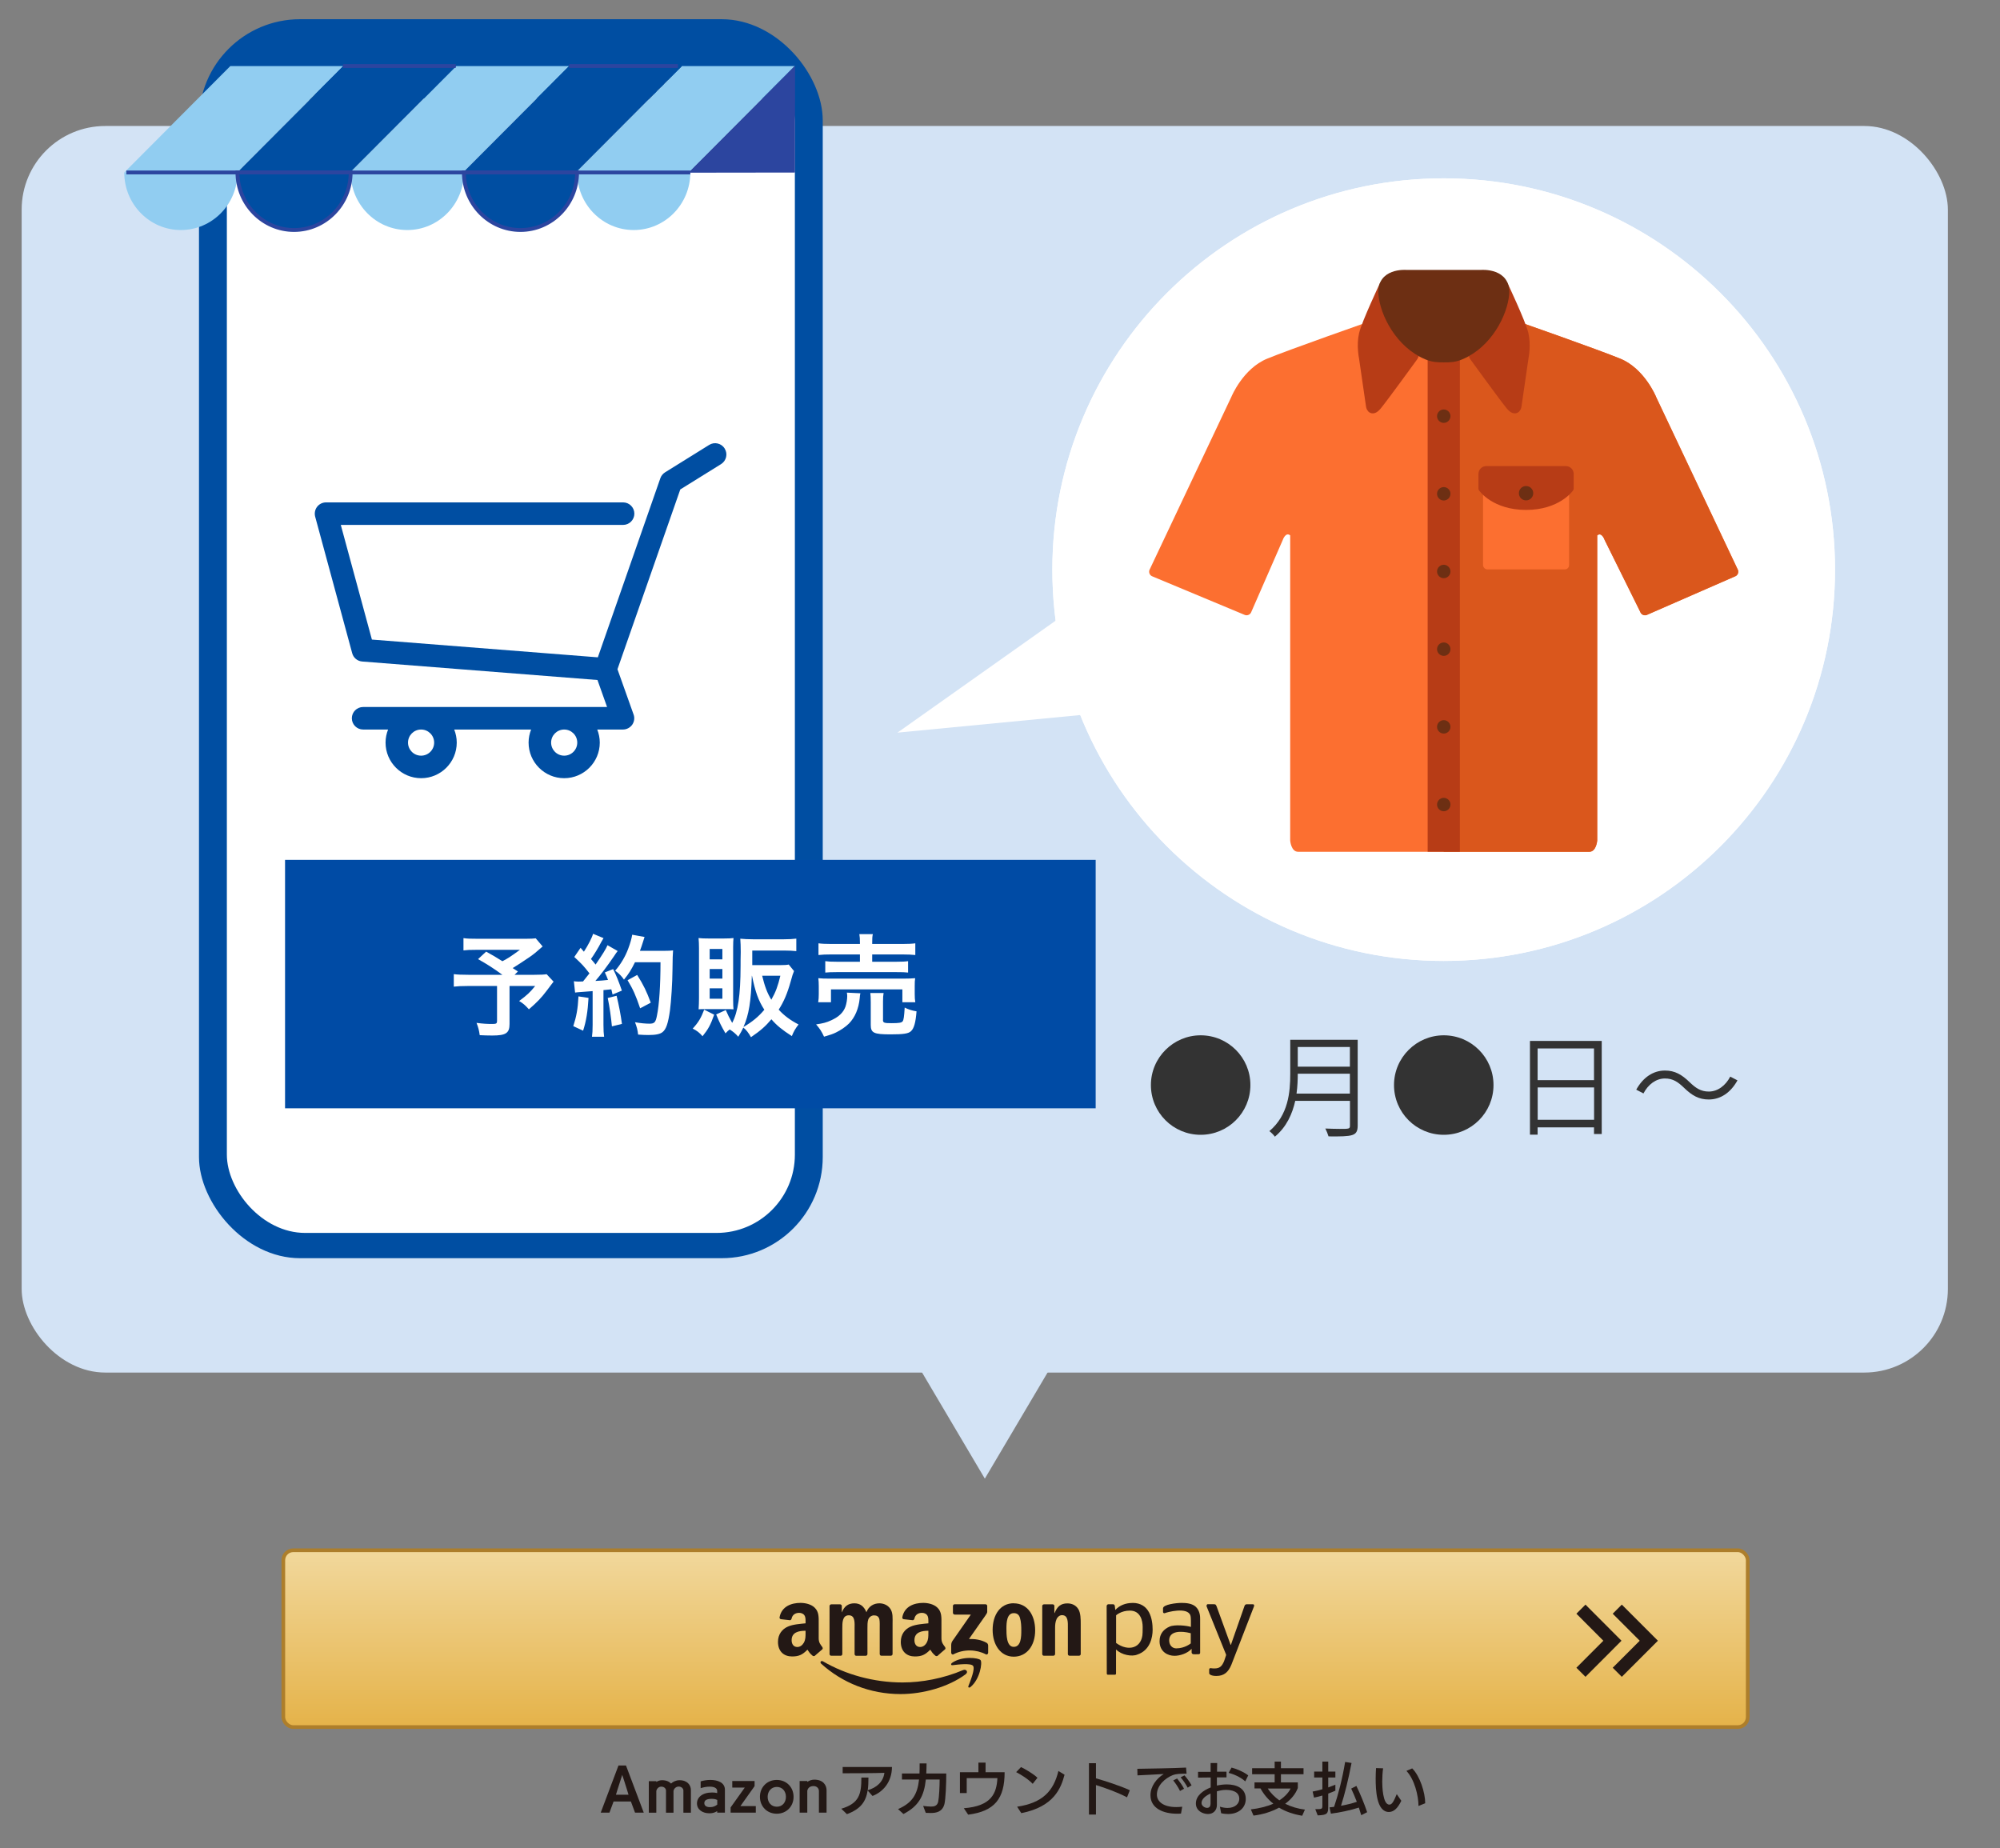 <?xml version="1.0" encoding="UTF-8"?>
<svg id="b" data-name="design" xmlns="http://www.w3.org/2000/svg" width="277" height="256" xmlns:xlink="http://www.w3.org/1999/xlink" viewBox="0 0 277 256">
  <rect x="0" y="0" width="277" height="256" fill="#808080" stroke="none"/>
  <defs>
    <style>
      .d {
        fill: #d3e3f5;
      }

      .e {
        fill: #da571c;
      }

      .f {
        fill: url(#c);
        stroke: #ad7e2b;
        stroke-width: .51px;
      }

      .f, .g, .h, .i {
        stroke-miterlimit: 10;
      }

      .j {
        stroke-width: 1.24px;
      }

      .j, .k {
        stroke: #b73c16;
        stroke-linecap: round;
        stroke-linejoin: round;
      }

      .j, .k, .l {
        fill: #b73c16;
      }

      .k {
        stroke-width: .99px;
      }

      .g {
        stroke-width: .41px;
      }

      .g, .h {
        stroke: #6d2f13;
      }

      .g, .h, .m {
        fill: #6d2f13;
      }

      .n, .o {
        fill: #231815;
      }

      .h {
        stroke-width: .82px;
      }

      .p {
        fill: #fff;
      }

      .q {
        fill: #91cdf1;
      }

      .r {
        fill: #004ea2;
      }

      .i {
        fill: none;
        stroke: #231815;
        stroke-width: 1.78px;
      }

      .o {
        fill-rule: evenodd;
      }

      .s {
        fill: #004ba5;
      }

      .t {
        fill: #2c459f;
      }

      .u {
        fill: #8c8c8c;
      }

      .v {
        fill: #333;
      }

      .w {
        fill: #fc6f30;
      }
    </style>
    <linearGradient id="c" data-name="名称未設定グラデーション 52" x1="140.65" y1="215.35" x2="140.65" y2="239" gradientUnits="userSpaceOnUse">
      <stop offset="0" stop-color="#f1d79a"/>
      <stop offset="1" stop-color="#e5b34a"/>
    </linearGradient>
  </defs>
  <polygon class="d" points="136.4 204.79 136.4 204.79 110.3 160.67 162.49 160.67 136.4 204.79"/>
  <rect class="d" x="3" y="17.45" width="266.78" height="172.65" rx="11.58" ry="11.58"/>
  <g>
    <path class="p" d="M254.15,78.9c0,29.93-24.26,54.19-54.2,54.19s-54.2-24.26-54.2-54.19,24.26-54.2,54.2-54.2,54.2,24.26,54.2,54.2Z"/>
    <path class="p" d="M254.15,78.9c0,29.93-24.26,54.19-54.2,54.19s-54.2-24.26-54.2-54.19,24.26-54.2,54.2-54.2,54.2,24.26,54.2,54.2Z"/>
  </g>
  <g>
    <g>
      <rect class="f" x="39.24" y="214.71" width="202.82" height="24.49" rx="1.38" ry="1.38"/>
      <polyline class="i" points="223.99 222.87 228.36 227.24 223.99 231.61"/>
      <polyline class="i" points="218.96 222.87 223.32 227.24 218.96 231.61"/>
      <g>
        <g>
          <g>
            <path class="o" d="M133.75,231.88c-2.43,1.8-5.97,2.75-9.01,2.75-4.26,0-8.1-1.58-11-4.2-.23-.21-.03-.49.25-.33,3.13,1.82,7.01,2.92,11.01,2.92,2.7,0,5.67-.56,8.4-1.72.41-.17.76.27.35.57Z"/>
            <path class="o" d="M134.77,230.72c-.31-.4-2.06-.19-2.84-.09-.24.03-.27-.18-.06-.33,1.39-.98,3.68-.7,3.94-.37.27.33-.07,2.62-1.38,3.71-.2.17-.39.08-.3-.14.29-.73.95-2.38.64-2.78Z"/>
          </g>
          <path class="o" d="M131.98,223.38v-.95c0-.14.11-.24.24-.24h4.26c.14,0,.25.1.25.24v.82c0,.14-.12.31-.32.6l-2.21,3.15c.82-.02,1.69.1,2.43.52.17.09.21.23.23.37v1.02c0,.14-.15.3-.31.22-1.31-.69-3.06-.76-4.51,0-.15.08-.3-.08-.3-.22v-.97c0-.15,0-.42.16-.65l2.56-3.67h-2.23c-.14,0-.24-.1-.25-.24Z"/>
          <path class="o" d="M116.42,229.32h-1.3c-.12,0-.22-.1-.23-.22v-6.66c0-.13.11-.24.25-.24h1.21c.13,0,.23.1.24.22v.87h.02c.32-.84.91-1.23,1.71-1.23s1.32.39,1.68,1.23c.31-.84,1.03-1.23,1.79-1.23.55,0,1.14.22,1.5.73.41.56.33,1.37.33,2.09v4.2c0,.13-.11.24-.25.24h-1.3c-.13,0-.23-.11-.23-.24v-3.53c0-.28.02-.98-.04-1.25-.1-.45-.39-.57-.76-.57-.31,0-.64.21-.78.55-.13.34-.12.9-.12,1.28v3.53c0,.13-.11.24-.25.24h-1.3c-.13,0-.23-.11-.23-.24v-3.53c0-.74.12-1.84-.8-1.84s-.9,1.06-.9,1.84v3.53c0,.13-.11.24-.25.24Z"/>
          <path class="o" d="M140.4,222.06c1.92,0,2.97,1.65,2.97,3.75s-1.15,3.64-2.97,3.64-2.92-1.65-2.92-3.71,1.04-3.69,2.92-3.69ZM140.41,223.42c-.96,0-1.02,1.3-1.02,2.12s-.01,2.55,1.01,2.55,1.05-1.4,1.05-2.26c0-.56-.02-1.23-.19-1.77-.14-.46-.44-.64-.85-.64Z"/>
          <path class="o" d="M145.87,229.32h-1.29c-.13,0-.23-.11-.23-.24v-6.66c0-.12.12-.22.25-.22h1.2c.11,0,.21.08.23.19v1.02h.03c.36-.91.87-1.34,1.77-1.34.58,0,1.15.21,1.51.78.34.53.34,1.43.34,2.07v4.19c-.01.12-.12.21-.25.21h-1.3c-.12,0-.22-.1-.23-.21v-3.62c0-.73.08-1.79-.81-1.79-.31,0-.6.21-.75.53-.18.41-.21.81-.21,1.26v3.59c0,.13-.11.24-.25.24Z"/>
          <path class="o" d="M128.58,226.14c0,.51.01.93-.24,1.38-.21.37-.54.59-.9.59-.5,0-.79-.38-.79-.94,0-1.11.99-1.31,1.93-1.31v.28ZM129.89,229.31c-.09.08-.21.08-.31.03-.43-.36-.51-.52-.74-.86-.71.73-1.22.94-2.14.94-1.09,0-1.94-.67-1.94-2.02,0-1.05.57-1.77,1.38-2.12.7-.31,1.69-.37,2.44-.45v-.17c0-.31.02-.67-.16-.94-.16-.24-.46-.34-.73-.34-.49,0-.93.25-1.04.78-.02.12-.11.23-.23.24l-1.26-.14c-.11-.02-.22-.11-.19-.27.29-1.53,1.67-1.99,2.9-1.99.63,0,1.46.17,1.95.65.63.59.57,1.38.57,2.23v2.02c0,.61.25.87.49,1.2.08.12.1.26,0,.34-.27.22-.73.63-.99.86h0Z"/>
          <path class="o" d="M111.57,226.14c0,.5.01.93-.24,1.38-.21.36-.53.59-.9.59-.5,0-.79-.38-.79-.94,0-1.11.99-1.31,1.93-1.31v.28ZM112.88,229.31c-.08.08-.21.08-.31.03-.43-.36-.51-.52-.74-.86-.71.73-1.22.94-2.14.94-1.09,0-1.94-.67-1.94-2.02,0-1.05.57-1.77,1.38-2.12.7-.31,1.69-.37,2.44-.45v-.17c0-.31.02-.67-.16-.94-.16-.24-.46-.34-.73-.34-.5,0-.93.25-1.04.78-.02.12-.11.23-.22.24l-1.26-.14c-.11-.02-.22-.11-.19-.27.29-1.53,1.67-1.99,2.9-1.99.63,0,1.46.17,1.95.65.63.59.57,1.38.57,2.23v2.02c0,.61.25.87.49,1.2.08.12.1.26,0,.34-.27.22-.74.63-1,.86h0Z"/>
        </g>
        <path class="o" d="M164.92,227.61s-.81.69-2.02.69c-.5,0-.97-.4-.97-1.11,0-1.32,1.63-1.35,2.99-.99v1.42ZM165.29,229.11c-.11.01-.25-.12-.25-.23v-.52c-.58.64-1.63.97-2.37.97-.91,0-2.07-.54-2.07-2.02,0-1.05.59-1.68,1.4-2.03.7-.31,2.38-.14,2.94.05v-.14c0-.31.03-1.14-.07-1.45-.41-1.24-3.3-.43-3.51-.33-.11.05-.28.03-.28-.19v-.46c0-.55,1.87-.76,2.59-.76.63,0,1.49.08,1.98.57.58.58.57,1.38.57,1.66v2.58c0,.61,0,1.69,0,2.1,0,.14-.09.19-.22.2-.35.02-.69,0-.69,0Z"/>
        <path class="n" d="M156.84,222.01c-.94,0-1.79.33-2.37.97l-.07-.57c0-.1-.13-.22-.21-.22h-.7c-.08,0-.22.11-.22.24l.02,9.37c0,.08.07.15.15.15h.98c.08,0,.15-.07.15-.15v-3.08s0-.09,0-.13v-.14c.77.78,2.23,1.02,2.94.71,1.78-.58,2.13-2.38,2.13-3.43,0-1.48-.4-3.73-2.8-3.73ZM158.25,226.1c-.03,2.18-1.97,2.7-3.67,1.45v-3.83s.69-.65,1.91-.65c1.47,0,1.77,1.39,1.77,2.28,0,.21-.01.6-.01.74Z"/>
        <path class="n" d="M173.51,222.19h-.85c-.12,0-.23.08-.28.19l-1.9,5.43s-.03.02-.04,0c-.48-1.32-1.81-4.99-1.91-5.25-.13-.31-.12-.38-.51-.38h-.74c-.14,0-.21.19-.16.32,0,0,2.67,6.62,2.69,6.66s0,.08,0,.1-.28.83-.28.83c-.29.66-.57.99-1.34.99-.13,0-.34-.01-.51-.04-.11-.02-.21.07-.21.18v.52c0,.14.24.38,1,.38,1.09,0,1.66-.56,2.07-1.54l3.14-8.1s.1-.29-.17-.29Z"/>
      </g>
    </g>
    <g>
      <path class="n" d="M87.95,251.05l-.57-1.54h-2.4l-.57,1.54h-1.21l2.46-6.53h1.04l2.46,6.53h-1.21ZM86.85,247.91c-.18-.61-.67-2.09-.67-2.09,0,0-.48,1.47-.66,2.06l-.21.69h1.74l-.2-.66Z"/>
      <path class="n" d="M94.65,251.05v-3.06c0-.28-.26-.55-.65-.55-.35,0-.65.25-.72.61v3.01h-1.04v-3.06c0-.28-.25-.55-.65-.55-.35,0-.63.27-.69.61v3h-1.04v-4.37h1.04v.11c.22-.15.5-.24.8-.24.58,0,.98.19,1.24.46.28-.26.71-.46,1.17-.46,1.12,0,1.58.71,1.58,1.37v3.13h-1.04Z"/>
      <path class="n" d="M99.33,251.05v-.21c-.38.24-.7.3-1.09.3-.95,0-1.71-.52-1.71-1.37,0-.81.71-1.51,2.09-1.51.25,0,.5.02.71.08v-.28c0-.43-.45-.61-1.04-.61-.4,0-.85.08-1.25.21v-.94c.39-.12.88-.2,1.34-.2,1.03,0,2.02.36,2.02,1.36v3.17h-1.07ZM99.33,249.29c-.23-.12-.51-.15-.74-.15-.77,0-1.04.22-1.04.6,0,.3.23.55.77.55.47,0,.74-.14,1.02-.35v-.65Z"/>
      <path class="n" d="M101.19,251.05v-.72l1.96-2.75h-1.73v-.91h3.09v.71l-1.96,2.76h2.13v.91h-3.5Z"/>
      <path class="n" d="M105.25,248.86c0-1.33.98-2.34,2.33-2.34s2.33,1.01,2.33,2.34-.98,2.34-2.33,2.34-2.33-1.01-2.33-2.34ZM108.85,248.86c0-.79-.51-1.37-1.26-1.37s-1.27.58-1.27,1.37.51,1.37,1.27,1.37,1.26-.58,1.26-1.37Z"/>
      <path class="n" d="M113.42,251.05v-2.99c0-.37-.28-.69-.76-.69-.45,0-.78.25-.85.66v3.02h-1.06v-4.38h1.06v.12c.27-.18.6-.31.97-.31,1.22,0,1.7.76,1.7,1.47v3.1h-1.06Z"/>
      <path class="n" d="M120.17,247.97c-.24,1.55-.96,2.58-2.87,3.29l-.78-.75c2.5-.75,2.78-2.03,2.78-4.32h.98c0,.66-.02,1.24-.1,1.76,1.23-.37,2.15-1.15,2.31-2.41-1.13.05-5.19.06-5.78.06v-.87h6.83c-.02,2.08-1.24,3.46-2.7,4.01l-.68-.77Z"/>
      <path class="n" d="M127.88,250.12c.37.05.77.09,1.07.09.38,0,.86-.06.99-.68.13-.64.2-2.13.2-3.07h-1.91c-.25,2.33-1.01,3.69-3.1,4.78l-.75-.68c1.97-.87,2.68-2.02,2.91-4.1h-2.37v-.83h2.43c.02-.46.02-.92.02-1.4h.96c0,.5-.02.97-.04,1.4h2.77c0,1.51-.09,3.52-.25,4.21-.28,1.13-1.17,1.26-1.91,1.26-.26,0-.52-.02-.68-.02l-.36-.95Z"/>
      <path class="n" d="M133.49,250.44c3.84-.29,4.54-2.08,4.65-4.17h-4.25v2.07s-.94,0-.94,0v-2.89h2.56v-1.33h.99v1.33h2.64c0,3.62-1.34,5.41-5.05,5.88l-.6-.89Z"/>
      <path class="n" d="M143.03,247.06c-.62-.66-1.67-1.3-2.29-1.62l.67-.7c.53.25,1.66.89,2.28,1.48l-.66.84ZM140.87,250.23c3.54-.53,5.05-2.18,5.72-4.95l.85.52c-.49,1.83-1.43,4.42-5.99,5.32l-.58-.89Z"/>
      <path class="n" d="M156.09,248.93c-1.34-.7-3.01-1.3-4.3-1.7v4.09h-.97v-7.12h.97v2.1c1.07.3,3.43,1.05,4.69,1.65l-.39.99Z"/>
      <path class="n" d="M163.56,251.18c-.18.02-.37.02-.55.02-1.88,0-3.67-.74-3.67-2.56,0-1.24.83-2.31,1.84-2.94-1,.05-2.58.15-3.64.19l-.02-.91c1.56-.03,4.88-.07,6.75-.17l.07.85h-.47c-.39,0-1.03.03-1.43.19-1.08.43-2.21,1.44-2.21,2.7,0,.98.91,1.73,2.69,1.73.25,0,.53-.02.82-.05l-.17.95ZM163.43,248.05c-.21-.46-.66-1.13-.94-1.46l.54-.27c.25.31.75.98.96,1.42l-.56.31ZM164.49,247.59c-.21-.43-.66-1.07-.97-1.43l.53-.27c.29.32.75.93.98,1.38l-.53.32Z"/>
      <path class="n" d="M168.96,250.23c.39.12.75.17,1.05.17,1.06,0,1.63-.6,1.63-1.26,0-1.04-1.07-1.24-1.88-1.24-.37,0-.81.08-1.22.2,0,.65,0,1.29,0,1.89,0,.73-.49,1.25-1.22,1.25s-1.69-.43-1.69-1.46c0-1.11,1.06-1.83,2.05-2.22,0-.19,0-1.18,0-1.38l-1.75.02v-.8h1.74c0-.43,0-.83,0-1.22h.91c0,.35-.02.8-.02,1.2h1.31s0,.79,0,.79h-1.33c0,.38,0,.76,0,1.13.45-.1.91-.16,1.38-.16,1.28,0,2.62.49,2.62,2.01,0,1.26-1.02,2.09-2.44,2.09-.3,0-.64-.03-.97-.11l-.17-.9ZM167.67,248.4c-.69.31-1.26.76-1.26,1.32,0,.39.44.67.77.67s.47-.22.48-.55c0-.47,0-.95,0-1.44ZM172.47,246.72c-.75-.67-1.72-1.03-2.31-1.18l.41-.73c.58.14,1.68.58,2.31,1.08l-.41.83Z"/>
      <path class="n" d="M180.35,251.48c-1.19-.2-2.27-.56-3.2-1.12-1.04.57-2.28.95-3.54,1.1l-.37-.86c1.14-.13,2.24-.4,3.12-.79-.71-.56-1.31-1.26-1.78-2.11h-.83v-.84h2.79v-1.13h-3.12v-.83h3.12v-.92h.87v.92h3.13v.83h-3.13v1.13h2.34v.78c-.33.86-.95,1.59-1.75,2.18.83.42,1.76.69,2.73.81l-.37.84ZM175.58,247.71c.42.64.97,1.19,1.61,1.64.91-.59,1.38-1.25,1.56-1.64h-3.16Z"/>
      <path class="n" d="M182.16,250.57c.95,0,.99-.02.99-.51v-1.38c-.4.12-.79.22-1.16.29l-.19-.84c.41-.07.87-.18,1.35-.32v-1.63h-1.14v-.82h1.14v-1.38h.81v1.38h.99v.82h-.99v1.38c.34-.12.68-.25.99-.38v.83c-.28.13-.61.26-.99.4v1.71c0,1.03-.06,1.27-1.46,1.31l-.33-.85ZM188.53,251.4c-.1-.35-.21-.7-.33-1.05-1.13.37-2.7.7-3.87.84l-.19-.87c.21-.02.41-.05.63-.07.58-1.71,1.15-3.91,1.53-6.22l.89.14c-.44,2.28-.95,4.35-1.46,5.93.77-.14,1.52-.32,2.19-.55-.25-.65-.52-1.28-.78-1.83l.72-.37c.52,1.06,1.11,2.5,1.49,3.64l-.81.41Z"/>
      <path class="n" d="M194.07,249.43c-.42.87-.95,1.53-1.7,1.53-1.76,0-1.84-3.15-1.84-4.63,0-.48.02-.97.05-1.45l.98.03c-.08.56-.12,1.22-.12,1.85,0,.58.06,3.18.98,3.18.38,0,.6-.43,1.03-1.45l.63.92ZM196.46,250.14c0-1.44-.55-3.69-1.67-4.87l.8-.35c1.07,1.06,1.8,3.35,1.8,4.83l-.93.38Z"/>
    </g>
  </g>
  <polygon class="p" points="155.35 79.49 124.3 101.47 161.58 97.88 155.35 79.49"/>
  <g>
    <g>
      <path class="w" d="M220.13,117.97c.97,0,1.09-1.55,1.09-1.55v-42.27c.64-.52,1.03.64,1.03.64l4.93,9.95c.12.37.52.56.88.44l12.22-5.34c.37-.12.56-.52.44-.88l-11.36-24.01s-1.59-3.89-4.94-5.27c-3.09-1.27-14.36-5.22-14.36-5.22h-20.22s-11.27,3.95-14.35,5.22c-3.35,1.38-4.94,5.27-4.94,5.27l-11.36,24.01c-.12.37.08.76.44.88l12.8,5.34c.37.12.76-.08.88-.44l4.35-9.95s.39-1.16,1.03-.64v42.27s.12,1.55,1.09,1.55h40.33Z"/>
      <path class="e" d="M229.36,54.95s-1.59-3.89-4.94-5.27c-3.09-1.27-14.36-5.22-14.36-5.22h-10.11v73.51h20.17c.97,0,1.09-1.55,1.09-1.55v-42.27c.64-.52,1.03.64,1.03.64l4.93,9.95c.12.37.52.56.88.44l12.22-5.34c.37-.12.56-.52.44-.88l-11.36-24.01Z"/>
      <rect class="l" x="197.73" y="47.33" width="4.46" height="70.63"/>
      <g>
        <path class="j" d="M191.67,39.51s-2.46,5.21-2.83,6.76c-.37,1.55,0,3.29,0,3.29l.96,6.61s.09,1.05.96,0c.83-1,4.91-6.62,4.91-6.62,0,0,.61-.66,0-1.37-.54-.62-3.82-3.54-4.01-8.66Z"/>
        <path class="j" d="M208.25,39.51s2.46,5.21,2.83,6.76c.36,1.55,0,3.29,0,3.29l-.96,6.61s-.09,1.05-.96,0c-.83-1-4.91-6.62-4.91-6.62,0,0-.61-.66,0-1.37.54-.62,3.82-3.54,4.01-8.66Z"/>
      </g>
      <path class="h" d="M205.21,37.79s3.67-.27,3.4,2.96c-.23,2.73-2.37,7.02-6.24,8.64-.89.38-1.54.39-2.4.39s-1.51-.02-2.41-.39c-3.87-1.62-6.01-5.91-6.24-8.64-.27-3.23,3.39-2.96,3.39-2.96h10.5Z"/>
      <g>
        <path class="m" d="M200.89,57.64c0,.51-.42.93-.93.93s-.93-.42-.93-.93.42-.93.93-.93.93.42.93.93Z"/>
        <path class="m" d="M200.89,68.39c0,.51-.42.93-.93.93s-.93-.42-.93-.93.42-.93.93-.93.93.42.93.93Z"/>
        <path class="m" d="M200.89,79.15c0,.51-.42.93-.93.93s-.93-.42-.93-.93.42-.93.93-.93.93.42.93.93Z"/>
        <path class="m" d="M200.89,89.91c0,.51-.42.93-.93.93s-.93-.42-.93-.93.42-.93.93-.93.93.42.93.93Z"/>
        <path class="m" d="M200.89,100.67c0,.51-.42.93-.93.93s-.93-.42-.93-.93.42-.93.93-.93.93.42.93.93Z"/>
        <path class="m" d="M200.89,111.43c0,.51-.42.93-.93.93s-.93-.42-.93-.93.42-.93.93-.93.93.42.93.93Z"/>
      </g>
    </g>
    <g>
      <rect class="w" x="205.4" y="67.15" width="11.92" height="11.71" rx=".59" ry=".59"/>
      <path class="k" d="M216.88,65.05c.32,0,.58.26.58.58v2.02s-1.72,2.48-6.1,2.48-6.1-2.48-6.1-2.48v-2.02c0-.32.26-.58.58-.58h11.03Z"/>
      <path class="g" d="M212.15,68.31c0,.44-.35.79-.79.79s-.79-.35-.79-.79.35-.79.79-.79.79.35.79.79Z"/>
    </g>
  </g>
  <g>
    <g>
      <g>
        <rect class="r" x="27.56" y="2.66" width="86.39" height="171.6" rx="14" ry="14"/>
        <rect class="p" x="31.42" y="6.15" width="78.67" height="164.61" rx="10.84" ry="10.84"/>
        <path class="r" d="M39.54,4.13h60.51c5.25,0,9.51,4.26,9.51,9.51H30.03c0-5.25,4.26-9.51,9.51-9.51Z"/>
      </g>
      <g>
        <g>
          <path class="u" d="M102.06,13.9h-6.59c-.61,0-1.11-.5-1.11-1.11v-1.49c0-.61.5-1.11,1.11-1.11h6.59c.5,0,.93.33,1.06.81.31.02.55.28.55.59v.91c0,.31-.24.57-.55.59-.13.47-.57.81-1.06.81ZM95.47,10.45c-.47,0-.85.38-.85.85v1.49c0,.47.38.85.85.85h6.59c.41,0,.76-.29.83-.7.01-.06.06-.11.13-.11h.06c.18,0,.33-.15.33-.33v-.91c0-.18-.15-.33-.33-.33h-.06c-.06,0-.12-.05-.13-.11-.07-.4-.42-.7-.83-.7h-6.59Z"/>
          <path class="u" d="M95.47,10.66h5.49v2.78h-5.49c-.34,0-.62-.28-.62-.62v-1.55c0-.34.28-.62.62-.62Z"/>
        </g>
        <g>
          <rect class="u" x="38.37" y="12.05" width="1.5" height="1.85"/>
          <rect class="u" x="40.26" y="11.09" width="1.5" height="2.81"/>
          <rect class="u" x="42.14" y="10.19" width="1.5" height="3.71"/>
        </g>
        <g>
          <path class="u" d="M92.71,11.35c0,.12-.05.24-.13.32-.18.18-.47.18-.65,0-.44-.42-1.03-.66-1.64-.65-.61,0-1.2.23-1.64.65-.18.17-.47.17-.65,0-.17-.17-.17-.46,0-.63,0,0,0,0,0,0,.62-.59,1.43-.91,2.28-.91.85,0,1.67.32,2.28.91.09.08.14.2.14.32Z"/>
          <path class="u" d="M91.55,12.06c.18.17.18.45.02.63,0,0,0,0,0,0-.18.18-.47.18-.65,0-.35-.32-.88-.32-1.23,0-.18.17-.47.17-.65,0-.17-.17-.18-.45,0-.63,0,0,0,0,0,0,.71-.67,1.81-.67,2.51,0h0Z"/>
          <path class="u" d="M90.83,13.49c0,.3-.24.54-.54.54s-.54-.24-.54-.54c0-.3.24-.54.54-.54.3,0,.54.24.54.54Z"/>
        </g>
      </g>
    </g>
    <g>
      <g>
        <polygon class="q" points="32.85 23.89 17.21 23.89 31.9 9.15 47.54 9.15 32.85 23.89"/>
        <polygon class="q" points="64.12 23.89 48.48 23.89 63.18 9.15 78.82 9.15 64.12 23.89"/>
        <polygon class="q" points="95.4 23.89 79.76 23.89 94.45 9.15 110.09 9.15 95.4 23.89"/>
      </g>
      <g>
        <polygon class="r" points="48.48 23.89 32.85 23.89 47.54 9.15 63.18 9.15 48.48 23.89"/>
        <polygon class="r" points="79.76 23.89 64.12 23.89 78.82 9.15 94.45 9.15 79.76 23.89"/>
      </g>
      <g>
        <path class="t" d="M95.4,23.89c4.89,0,9.79-.01,14.68-.02,0-4.91,0-9.82.01-14.72-4.9,4.91-9.8,9.83-14.69,14.74Z"/>
        <path class="t" d="M95.4,23.89c4.89,0,9.79-.01,14.68-.02,0-4.91,0-9.82.01-14.72-4.9,4.91-9.8,9.83-14.69,14.74Z"/>
      </g>
      <g>
        <path class="q" d="M25.05,31.86c4.33,0,7.84-3.57,7.84-7.97h-15.68c0,4.4,3.51,7.97,7.84,7.97Z"/>
        <path class="q" d="M56.41,31.86c4.33,0,7.84-3.57,7.84-7.97h-15.68c0,4.4,3.51,7.97,7.84,7.97Z"/>
        <path class="q" d="M87.77,31.86c4.33,0,7.84-3.57,7.84-7.97h-15.68c0,4.4,3.51,7.97,7.84,7.97Z"/>
      </g>
      <g>
        <g>
          <path class="r" d="M40.73,31.86c4.33,0,7.84-3.57,7.84-7.97h-15.68c0,4.4,3.51,7.97,7.84,7.97Z"/>
          <path class="t" d="M40.73,32.12c-4.47,0-8.11-3.69-8.11-8.24v-.27h16.21v.27c0,4.54-3.64,8.24-8.11,8.24ZM33.16,24.15c.14,4.12,3.48,7.44,7.57,7.44s7.43-3.31,7.57-7.44h-15.14Z"/>
        </g>
        <g>
          <path class="r" d="M72.09,31.86c4.33,0,7.84-3.57,7.84-7.97h-15.68c0,4.4,3.51,7.97,7.84,7.97Z"/>
          <path class="t" d="M72.09,32.12c-4.47,0-8.11-3.69-8.11-8.24v-.27h16.21v.27c0,4.54-3.64,8.24-8.11,8.24ZM64.52,24.15c.14,4.12,3.48,7.44,7.57,7.44s7.43-3.31,7.57-7.44h-15.14Z"/>
        </g>
      </g>
      <g>
        <rect class="t" x="17.5" y="23.62" width="78.11" height=".53"/>
        <rect class="t" x="47.5" y="8.88" width="15.62" height=".53"/>
        <rect class="t" x="78.82" y="8.88" width="15.07" height=".53"/>
      </g>
    </g>
  </g>
  <rect class="s" x="39.48" y="119.09" width="112.27" height="34.41"/>
  <g>
    <path class="p" d="M75.16,131.08c-1.03.9-1.12.98-1.78,1.45-.93.63-1.58,1.06-2.37,1.55.34.21.35.23.72.47l-.46.46h2.74c.89,0,1.38-.03,1.7-.08l.96,1.03s-.35.44-.99,1.3c-.72.95-1.3,1.56-2.43,2.53-.49-.55-.78-.81-1.35-1.15,1.13-.84,1.53-1.22,2.22-2.08h-3.55v5.27c0,1.25-.5,1.59-2.39,1.59-.5,0-1.27-.02-1.74-.05-.09-.67-.2-1.09-.44-1.7.92.12,1.45.15,2.23.15.51,0,.61-.08.61-.41v-4.85h-4.06c-.86,0-1.39.03-1.93.09v-1.73c.49.06,1.01.09,2,.09h4.73c-1.3-.95-2.08-1.44-3.37-2.17l1.12-1.04c1.01.55,1.35.77,2.25,1.33.78-.41,1.1-.61,2.43-1.58h-5.97c-.98,0-1.33.02-1.85.08v-1.7c.54.08.99.09,1.88.09h6.81c.67,0,.95-.02,1.32-.06l.95,1.12Z"/>
    <path class="p" d="M81.51,138.22c-.11,1.91-.32,3.2-.75,4.53l-1.36-.63c.43-1.32.63-2.37.72-4.12l1.39.21ZM79.48,135.9c.23.03.35.05.66.05.11,0,.26,0,.61-.02.52-.64.58-.72.89-1.12-.83-1.06-.98-1.22-2.1-2.27l.87-1.27c.21.26.31.35.46.54.58-.89,1.12-1.93,1.27-2.48l1.45.6c-.09.14-.15.24-.32.55-.35.7-1.04,1.82-1.42,2.34.26.31.43.49.64.77.99-1.44,1.44-2.17,1.65-2.68l1.41.81c-.15.17-.25.32-.5.7-.86,1.27-1.93,2.69-2.59,3.44.9-.05.96-.05,1.75-.14-.14-.38-.2-.54-.44-1.04l1.15-.46c.4.78.81,1.81,1.21,2.98l-1.29.54c-.08-.35-.11-.47-.17-.72-.46.05-.81.09-1.09.11v4.82c0,.77.03,1.18.09,1.64h-1.68c.06-.46.09-.87.09-1.64v-4.68c-.66.05-1.13.08-1.44.11-.66.05-.7.05-.99.09l-.17-1.58ZM85.4,137.91c.32,1.35.57,2.62.74,3.9l-1.39.34c-.11-1.18-.32-2.72-.58-3.93l1.24-.31ZM87.95,133.26c-.55,1.1-.81,1.53-1.53,2.42-.31-.47-.66-.83-1.22-1.24.76-.87,1.41-1.96,1.81-3.05.29-.77.47-1.42.55-1.93l1.71.31q-.08.2-.2.63c-.2.63-.26.81-.44,1.29h3.34c.64,0,.92-.02,1.25-.06q-.06.49-.08,2.66c-.01,1.74-.18,4.41-.35,5.66-.25,1.76-.52,2.6-1.03,3-.35.28-.96.4-1.96.4-.4,0-.87-.02-1.42-.06-.08-.67-.18-1.06-.43-1.71.78.14,1.47.2,2,.2.69,0,.86-.18,1.04-1.13.31-1.48.49-4.19.49-7.38h-3.54ZM88.66,139.65c-.64-1.87-.95-2.56-1.74-3.89l1.33-.73c.9,1.44,1.3,2.27,1.88,3.84l-1.47.78Z"/>
    <path class="p" d="M98.91,140.54c-.5,1.42-.81,1.99-1.61,2.98-.41-.49-.78-.77-1.36-1.06.8-.87,1.15-1.47,1.59-2.62l1.38.69ZM97.83,139.76c-.64,0-.83,0-1.07.03.03-.54.05-.99.05-1.53v-6.96c0-.54-.02-.96-.06-1.38.4.05.8.06,1.36.06h2.19c.64,0,.92-.02,1.29-.06-.03.38-.05.61-.05,1.25v7.32c0,.67.02.96.05,1.3-.37-.03-.57-.03-1.1-.03h-2.65ZM98.29,132.87h1.76v-1.44h-1.76v1.44ZM98.29,135.54h1.76v-1.33h-1.76v1.33ZM98.29,138.32h1.76v-1.44h-1.76v1.44ZM109.97,134.5c-.17.4-.21.54-.47,1.47-.46,1.64-.93,2.74-1.65,3.87.77.84,1.64,1.48,2.75,2.05-.41.52-.69.99-.93,1.61-1.35-.87-2.1-1.48-2.83-2.33-.84.99-1.47,1.55-2.83,2.48-.34-.61-.67-1.04-1.06-1.33-.21.46-.34.67-.7,1.27-.37-.43-.7-.7-1.19-1.01-.23.17-.31.26-.58.54-.58-1-.8-1.44-1.29-2.62l1.33-.61c.28.66.52,1.13.89,1.78.81-1.55,1.15-3.83,1.16-7.84,0-.57,0-1.19.02-1.87v-.21c0-.64-.02-1.22-.06-1.74.54.05,1.07.08,1.73.08h4.33c.7,0,1.22-.03,1.7-.09v1.73c-.49-.05-1-.08-1.68-.08h-4.42v2.02h3.81c.63,0,.96-.02,1.24-.08l.75.92ZM104.13,135.14c-.11,3.58-.41,5.4-1.16,7.1,1.22-.72,2.07-1.41,2.89-2.39-.83-1.29-1.24-2.45-1.71-4.71h-.01ZM105.56,135.14c.35,1.45.7,2.4,1.27,3.32.61-1.07.9-1.87,1.25-3.32h-2.53Z"/>
    <path class="p" d="M119.16,137.59c-.05.18-.06.29-.09.66-.14,1.45-.66,2.66-1.48,3.5-.47.47-1.15.93-1.81,1.25-.41.2-.8.34-1.65.58-.34-.73-.58-1.1-1.1-1.7.95-.14,1.44-.26,2.1-.57,1.07-.49,1.68-1.09,1.97-1.9.14-.41.24-1.01.24-1.44,0-.14-.01-.32-.05-.49l1.87.09ZM113.32,138.8c.06-.35.08-.69.08-1.1v-1.09c0-.47-.02-.78-.06-1.13.47.05.89.06,1.64.06h10.12c.74,0,1.12-.02,1.65-.06-.05.32-.06.58-.06,1.09v1.12c0,.46.02.78.08,1.12h-1.79v-1.78h-9.89v1.78h-1.76ZM119.1,130.56c0-.55-.02-.81-.08-1.18h1.87c-.08.31-.09.61-.09,1.18v.18h4.13c.84,0,1.44-.03,1.84-.09v1.62c-.47-.05-.99-.08-1.79-.08h-4.18v1.01h3.41c.78,0,1.16-.02,1.56-.08v1.58c-.43-.05-.8-.06-1.56-.06h-8.37c-.72,0-1.1.02-1.54.06v-1.58c.4.06.78.08,1.54.08h3.26v-1.01h-3.93c-.81,0-1.29.02-1.81.08v-1.62c.4.06.99.09,1.85.09h3.89v-.18ZM122.29,141.25c0,.4.14.46,1.18.46s1.41-.06,1.55-.26c.14-.2.2-.61.28-1.9.52.26.98.41,1.64.52-.12,1.55-.35,2.37-.77,2.75-.35.34-1.07.44-2.83.44-2.33,0-2.74-.2-2.74-1.32v-3.14c0-.63-.02-.95-.06-1.27h1.84c-.06.35-.08.63-.08,1.19v2.51Z"/>
  </g>
  <g>
    <path class="v" d="M166.29,143.39c3.81,0,6.89,3.08,6.89,6.89s-3.08,6.89-6.89,6.89-6.89-3.08-6.89-6.89,3.11-6.89,6.89-6.89Z"/>
    <path class="v" d="M188.04,144v11.88c0,.8-.21,1.15-.78,1.33s-1.59.2-3.26.18c-.08-.29-.28-.78-.44-1.09.73.03,1.44.05,1.99.05,1.33,0,1.42,0,1.42-.47v-3.41h-7.58c-.4,1.79-1.19,3.6-2.82,4.96-.15-.23-.54-.61-.76-.77,2.63-2.23,2.89-5.4,2.89-7.94v-4.71h9.34ZM179.74,148.71c0,.78-.03,1.75-.17,2.75h7.39v-2.75h-7.22ZM186.96,145.01h-7.22v2.72h7.22v-2.72Z"/>
    <path class="v" d="M199.96,143.39c3.81,0,6.89,3.08,6.89,6.89s-3.08,6.89-6.89,6.89-6.89-3.08-6.89-6.89,3.11-6.89,6.89-6.89Z"/>
    <path class="v" d="M211.91,144.17h9.93v12.89h-1.07v-.92h-7.81v1.01h-1.06v-12.98ZM220.77,145.21h-7.81v4.39h7.81v-4.39ZM212.97,155.09h7.81v-4.48h-7.81v4.48Z"/>
    <path class="v" d="M240.64,149.63c-.96,1.73-2.37,2.65-3.98,2.65-1.38,0-2.34-.57-3.41-1.61-.84-.81-1.53-1.3-2.66-1.3-1.24,0-2.33.84-2.97,2.07l-1-.52c.96-1.73,2.37-2.65,3.98-2.65,1.38,0,2.34.57,3.41,1.61.84.81,1.55,1.3,2.66,1.3,1.24,0,2.33-.84,2.97-2.07l1,.52Z"/>
  </g>
  <path class="r" d="M100.37,62.12c-.46-.73-1.42-.96-2.15-.5l-6.11,3.8c-.3.19-.53.47-.65.81l-8.66,24.81-31.29-2.46-4.31-15.88h39.1c.86,0,1.56-.7,1.56-1.56s-.7-1.56-1.56-1.56h-41.14c-.49,0-.95.23-1.24.61-.3.39-.39.89-.27,1.36l5.13,18.92c.17.64.73,1.1,1.39,1.15l32.58,2.56,1.33,3.74h-33.79c-.86,0-1.56.7-1.56,1.56s.7,1.56,1.56,1.56h3.46c-.22.56-.35,1.17-.35,1.81,0,2.72,2.21,4.93,4.93,4.93s4.93-2.21,4.93-4.93c0-.64-.13-1.25-.35-1.81h10.65c-.22.56-.35,1.17-.35,1.81,0,2.72,2.21,4.93,4.93,4.93s4.93-2.21,4.93-4.93c0-.64-.13-1.25-.35-1.81h3.56c.51,0,.98-.25,1.28-.66.29-.42.37-.95.19-1.43l-2.23-6.26,8.7-24.9,5.65-3.51c.73-.46.96-1.42.5-2.15M60.13,102.85c0,1-.81,1.81-1.81,1.81s-1.81-.81-1.81-1.81.81-1.81,1.81-1.81,1.81.81,1.81,1.81M79.95,102.85c0,1-.81,1.81-1.81,1.81s-1.81-.81-1.81-1.81.81-1.81,1.81-1.81,1.81.81,1.81,1.81"/>
</svg>